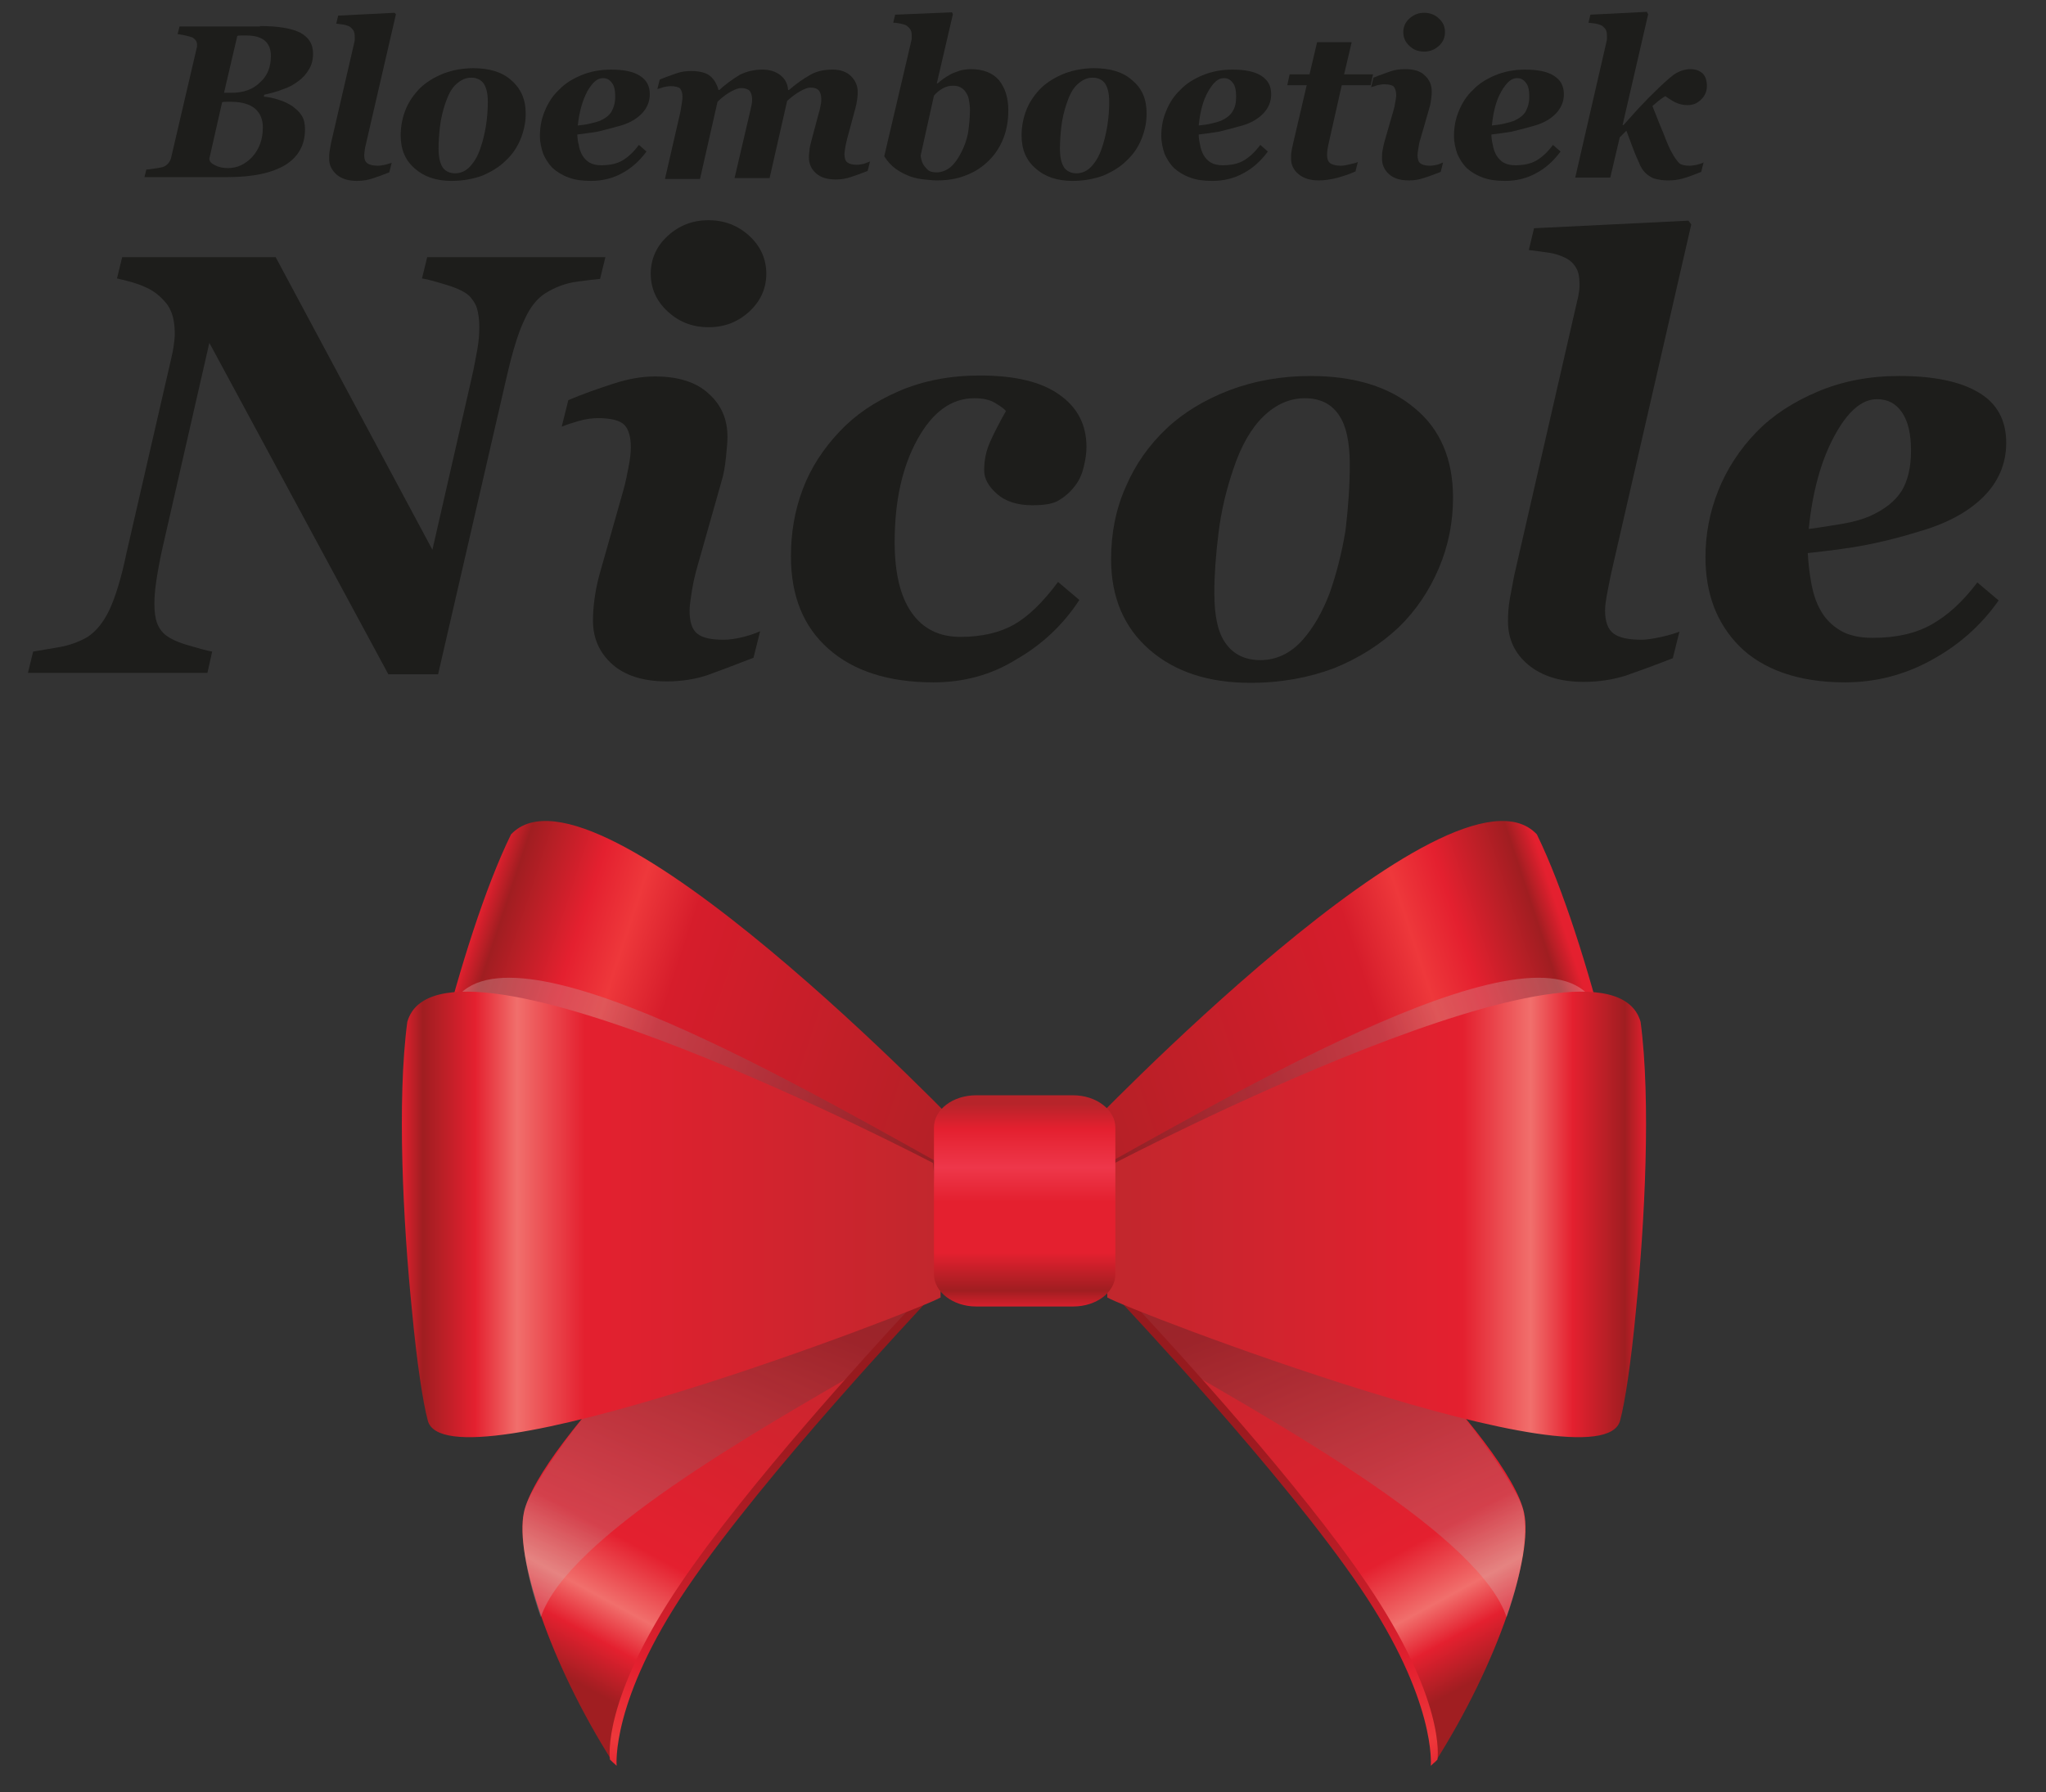 <?xml version="1.0" encoding="utf-8"?>
<!-- Generator: Adobe Illustrator 19.2.1, SVG Export Plug-In . SVG Version: 6.00 Build 0)  -->
<svg version="1.1" id="Laag_1" xmlns="http://www.w3.org/2000/svg" xmlns:xlink="http://www.w3.org/1999/xlink" x="0px" y="0px"
	 viewBox="0 0 432 378.5" style="enable-background:new 0 0 432 378.5;" xml:space="preserve">
<rect x="0" y="0" width="432" height="378.5" fill="#333333" stroke="none"/>
<style type="text/css">
	.st0{fill:#1D1D1B;}
	.st1{fill:url(#SVGID_1_);}
	.st2{fill:url(#SVGID_2_);}
	.st3{fill:url(#SVGID_3_);}
	.st4{fill:url(#SVGID_4_);}
	.st5{fill:url(#SVGID_5_);}
	.st6{fill:url(#SVGID_6_);}
	.st7{fill:url(#SVGID_7_);}
	.st8{opacity:0.25;fill:url(#SVGID_8_);}
	.st9{fill:url(#SVGID_9_);}
	.st10{fill:url(#SVGID_10_);}
	.st11{opacity:0.25;fill:url(#SVGID_11_);}
	.st12{fill:url(#SVGID_12_);}
	.st13{fill:url(#SVGID_13_);}
	.st14{opacity:0.25;fill:url(#SVGID_14_);}
	.st15{fill:url(#SVGID_15_);}
	.st16{fill:url(#SVGID_16_);}
	.st17{opacity:0.25;fill:url(#SVGID_17_);}
	.st18{fill:url(#SVGID_18_);}
	.st19{fill:url(#SVGID_19_);}
	.st20{fill:url(#SVGID_20_);}
	.st21{fill:url(#SVGID_21_);}
	.st22{fill:url(#SVGID_22_);}
	.st23{opacity:0.25;fill:url(#SVGID_23_);}
	.st24{fill:url(#SVGID_24_);}
	.st25{fill:url(#SVGID_25_);}
	.st26{opacity:0.25;fill:url(#SVGID_26_);}
	.st27{fill:url(#SVGID_27_);}
	.st28{fill:url(#SVGID_28_);}
	.st29{opacity:0.25;fill:url(#SVGID_29_);}
	.st30{fill:url(#SVGID_30_);}
	.st31{fill:url(#SVGID_31_);}
	.st32{opacity:0.25;fill:url(#SVGID_32_);}
	.st33{fill:url(#SVGID_33_);}
	.st34{fill:url(#SVGID_34_);}
</style>
<g>
	<g>
		<g>
			<path class="st0" d="M54.9,5.5c3.9,0,6.7,0.5,8.5,1.4c1.8,1,2.7,2.4,2.7,4.4c0,1.3-0.3,2.5-0.9,3.4c-0.6,1-1.3,1.8-2.3,2.5
				c-0.9,0.7-2,1.3-3.3,1.7c-1.2,0.5-2.5,0.8-3.8,1.1l-0.1,0.4c1,0.1,2.1,0.3,3.2,0.7c1.1,0.3,2,0.8,2.8,1.3c0.8,0.6,1.5,1.2,2,2
				c0.5,0.8,0.7,1.8,0.7,2.9c0,3.3-1.4,5.8-4.1,7.5c-2.8,1.7-6.8,2.6-12.2,2.6H30.5l0.4-1.6c0.4,0,0.9-0.1,1.7-0.2
				c0.7-0.1,1.3-0.2,1.7-0.3c0.6-0.2,1-0.5,1.3-0.9c0.3-0.4,0.5-0.8,0.6-1.4l5.2-22.3c0.1-0.3,0.1-0.6,0.2-0.8c0-0.2,0-0.4,0-0.5
				c0-0.6-0.3-1.1-1-1.5C40,7.7,39,7.4,37.5,7.2l0.4-1.6H54.9z M55.5,26.9c0-1.7-0.6-3.1-1.7-4c-1.1-0.9-2.8-1.4-4.9-1.4
				c-0.3,0-0.7,0-1.1,0c-0.4,0-0.7,0-0.9,0.1l-2.7,11.9c0,0.6,0.4,1,1.2,1.4c0.8,0.4,1.7,0.6,2.7,0.6c2,0,3.7-0.8,5.2-2.4
				C54.7,31.5,55.5,29.5,55.5,26.9z M57.2,11.8c0-1.5-0.5-2.6-1.4-3.3c-0.9-0.7-2.2-1-3.7-1c-0.3,0-0.7,0-1.1,0
				c-0.4,0-0.7,0-0.9,0.1l-2.8,12h1.5c2.6,0,4.6-0.7,6.1-2.2C56.5,16,57.2,14.1,57.2,11.8z"/>
			<path class="st0" d="M83.6,3l-6.1,26.4c-0.1,0.4-0.2,1-0.4,1.7c-0.1,0.7-0.2,1.3-0.2,1.6c0,0.9,0.2,1.5,0.7,1.8
				c0.4,0.3,1.2,0.5,2.2,0.5c0.4,0,0.9-0.1,1.5-0.2c0.6-0.2,1.1-0.3,1.4-0.4l-0.5,2c-1.5,0.6-2.7,1-3.6,1.3c-0.9,0.3-2,0.5-3.2,0.5
				c-1.8,0-3.2-0.4-4.3-1.3c-1-0.9-1.6-2-1.6-3.3c0-0.6,0-1.1,0.1-1.7c0.1-0.6,0.2-1.2,0.3-1.7l4.9-21.2c0.1-0.3,0.1-0.5,0.1-0.7
				c0-0.2,0-0.4,0-0.6c0-0.5-0.1-1-0.3-1.3c-0.2-0.3-0.5-0.6-0.8-0.8c-0.4-0.2-0.8-0.3-1.2-0.4c-0.5-0.1-1-0.1-1.6-0.2l0.4-1.7
				l11.9-0.6L83.6,3z"/>
			<path class="st0" d="M111,24c0,1.9-0.4,3.7-1.1,5.4c-0.7,1.7-1.7,3.2-3.1,4.5c-1.4,1.4-3.1,2.4-5,3.2c-1.9,0.7-4.1,1.1-6.5,1.1
				c-3.2,0-5.8-0.9-7.7-2.6c-2-1.7-3-4-3-7c0-2,0.4-3.9,1.1-5.6c0.7-1.7,1.8-3.2,3.1-4.5c1.3-1.2,2.9-2.2,4.9-3
				c1.9-0.7,4-1.1,6.2-1.1c3.4,0,6.1,0.8,8,2.5C110,18.7,111,21,111,24z M103,21.5c0-1.8-0.3-3-0.9-3.9c-0.6-0.8-1.5-1.2-2.6-1.2
				c-1.2,0-2.2,0.5-3.2,1.4c-1,0.9-1.7,2.3-2.3,4.1c-0.5,1.5-0.9,3.1-1.1,4.8c-0.2,1.7-0.3,3.3-0.3,4.7c0,1.8,0.3,3.1,0.9,4
				c0.6,0.8,1.5,1.2,2.6,1.2c1.2,0,2.3-0.5,3.2-1.5c0.9-1,1.6-2.2,2.1-3.7c0.5-1.4,0.9-3,1.2-4.8C102.9,24.7,103,23,103,21.5z"/>
			<path class="st0" d="M124.8,38.2c-1.8,0-3.4-0.2-4.7-0.7c-1.4-0.5-2.5-1.2-3.4-2c-0.9-0.9-1.5-1.9-2-3c-0.4-1.2-0.7-2.4-0.7-3.8
				c0-1.8,0.3-3.5,1-5.2c0.7-1.7,1.6-3.2,3-4.5c1.2-1.3,2.8-2.3,4.7-3.1c1.9-0.8,4-1.2,6.3-1.2c2.7,0,4.7,0.4,6.1,1.3
				c1.4,0.9,2.1,2.1,2.1,3.9c0,1.6-0.6,3-1.8,4.2c-1.2,1.2-2.9,2.1-5,2.6c-1.7,0.5-3.1,0.8-4.2,1.1c-1.2,0.2-2.6,0.4-4.3,0.6
				c0,0.7,0.1,1.4,0.3,2.2c0.1,0.8,0.4,1.5,0.7,2.1c0.4,0.7,0.9,1.2,1.5,1.6c0.7,0.4,1.5,0.6,2.5,0.6c1.8,0,3.3-0.3,4.5-1
				c1.2-0.7,2.4-1.8,3.5-3.3l1.6,1.4c-1.4,1.9-3.1,3.5-5.2,4.6C129.3,37.7,127.1,38.2,124.8,38.2z M129.9,20.4
				c0-1.3-0.2-2.3-0.7-2.9c-0.5-0.7-1.1-1-1.9-1c-1.2,0-2.2,0.9-3.3,2.8c-1,1.9-1.7,4.3-2,7.2c0.9-0.1,1.8-0.2,2.6-0.4
				c0.9-0.2,1.6-0.4,2.1-0.6c1.1-0.5,1.9-1.1,2.4-1.9C129.6,22.7,129.9,21.7,129.9,20.4z"/>
			<path class="st0" d="M183.7,34.1l-0.5,2c-1.5,0.6-2.7,1-3.6,1.3c-0.9,0.3-1.9,0.5-3.1,0.5c-1.8,0-3.2-0.4-4.2-1.3
				c-1-0.9-1.5-2-1.5-3.3c0-0.4,0-0.8,0.1-1.4c0-0.6,0.2-1.3,0.4-2.1l1.6-6c0.2-0.6,0.3-1.2,0.4-1.7c0.1-0.5,0.1-0.9,0.1-1.3
				c0-0.7-0.2-1.3-0.5-1.7c-0.4-0.4-0.9-0.6-1.8-0.6c-0.6,0-1.3,0.3-2.2,0.8c-0.9,0.5-1.8,1.2-2.7,2l-3.7,16.3h-7.4l3.2-13.7
				c0.2-0.8,0.3-1.4,0.4-1.8c0.1-0.5,0.1-0.9,0.1-1.2c0-0.7-0.2-1.3-0.5-1.7c-0.4-0.4-1-0.6-1.8-0.6c-0.5,0-1.1,0.2-1.9,0.6
				c-0.8,0.4-1.9,1.1-3.1,2.3l-3.7,16.3h-7.4l3.2-13.9c0.1-0.4,0.2-1,0.3-1.7c0.1-0.7,0.2-1.2,0.2-1.7c0-0.9-0.2-1.4-0.5-1.8
				c-0.3-0.3-1-0.5-2-0.5c-0.5,0-1,0.1-1.5,0.2c-0.5,0.2-0.9,0.3-1.3,0.4l0.5-2c1.2-0.5,2.4-0.9,3.5-1.3c1.1-0.4,2.2-0.5,3.2-0.5
				c1.8,0,3.2,0.4,4,1.1c0.8,0.7,1.4,1.7,1.7,2.9h0.2c1.5-1.4,3-2.4,4.3-3.2c1.4-0.7,3-1.1,4.8-1.1c1.5,0,2.8,0.4,3.8,1.2
				c1,0.8,1.5,1.8,1.6,3.1h0.2c1.6-1.4,3.1-2.4,4.5-3.2s3-1.1,4.7-1.1c1.7,0,3,0.5,3.9,1.4c0.9,0.9,1.4,2,1.4,3.3
				c0,0.3,0,0.8-0.1,1.5s-0.2,1.3-0.4,2l-1.7,6.3c-0.1,0.5-0.3,1.1-0.4,1.8c-0.1,0.7-0.2,1.2-0.2,1.5c0,0.9,0.2,1.5,0.6,1.8
				c0.4,0.3,1.1,0.5,2,0.5c0.4,0,1-0.1,1.5-0.2C183.1,34.3,183.5,34.2,183.7,34.1z"/>
			<path class="st0" d="M212.9,23.3c0,2-0.3,4-1,5.8c-0.7,1.8-1.7,3.4-3,4.7c-1.4,1.4-3,2.5-4.9,3.2c-1.9,0.8-4,1.1-6.3,1.1
				c-0.6,0-1.4-0.1-2.5-0.2s-2-0.3-2.9-0.6c-1.1-0.4-2.1-0.9-3.1-1.6c-1-0.7-1.8-1.6-2.5-2.7l5.7-24.3c0.1-0.3,0.1-0.5,0.1-0.7
				c0-0.2,0-0.4,0-0.6c0-0.5-0.1-0.9-0.3-1.2c-0.2-0.3-0.5-0.6-0.8-0.8c-0.3-0.2-0.8-0.3-1.2-0.4c-0.5-0.1-1-0.2-1.6-0.2l0.4-1.7
				L201,2.6l0.2,0.4l-3.4,14.6h0.2c0.3-0.3,0.7-0.6,1.1-0.9c0.4-0.3,0.9-0.6,1.6-1c0.5-0.3,1.2-0.5,2-0.8c0.8-0.2,1.6-0.3,2.3-0.3
				c2.6,0,4.6,0.8,5.9,2.3C212.2,18.5,212.9,20.6,212.9,23.3z M204.8,23.2c0-0.7-0.1-1.4-0.2-2c-0.1-0.6-0.3-1.2-0.6-1.6
				c-0.3-0.5-0.6-0.8-1.1-1.1c-0.5-0.3-1-0.4-1.7-0.4c-0.8,0-1.5,0.2-2.2,0.6c-0.7,0.4-1.3,0.9-1.8,1.5l-2.8,12.6
				c0,0.4,0.1,0.7,0.2,1.1c0.1,0.4,0.3,0.8,0.6,1.2c0.3,0.4,0.6,0.7,1,1c0.4,0.2,0.9,0.3,1.6,0.3c1,0,2-0.4,2.9-1.1
				c0.9-0.8,1.6-1.8,2.2-3c0.7-1.3,1.2-2.7,1.5-4.2C204.6,26.6,204.8,25,204.8,23.2z"/>
			<path class="st0" d="M242.1,24c0,1.9-0.4,3.7-1.1,5.4c-0.7,1.7-1.7,3.2-3.1,4.5c-1.4,1.4-3.1,2.4-5,3.2c-1.9,0.7-4.1,1.1-6.5,1.1
				c-3.2,0-5.8-0.9-7.7-2.6c-2-1.7-3-4-3-7c0-2,0.4-3.9,1.1-5.6c0.7-1.7,1.8-3.2,3.1-4.5c1.3-1.2,2.9-2.2,4.9-3
				c1.9-0.7,4-1.1,6.2-1.1c3.4,0,6.1,0.8,8,2.5C241.2,18.7,242.1,21,242.1,24z M234.2,21.5c0-1.8-0.3-3-0.9-3.9
				c-0.6-0.8-1.5-1.2-2.6-1.2c-1.2,0-2.2,0.5-3.2,1.4s-1.7,2.3-2.3,4.1c-0.5,1.5-0.9,3.1-1.1,4.8c-0.2,1.7-0.3,3.3-0.3,4.7
				c0,1.8,0.3,3.1,0.9,4c0.6,0.8,1.5,1.2,2.6,1.2c1.2,0,2.3-0.5,3.2-1.5c0.9-1,1.6-2.2,2.1-3.7c0.5-1.4,0.9-3,1.2-4.8
				C234.1,24.7,234.2,23,234.2,21.5z"/>
			<path class="st0" d="M256,38.2c-1.8,0-3.4-0.2-4.7-0.7c-1.4-0.5-2.5-1.2-3.4-2c-0.9-0.9-1.5-1.9-2-3c-0.4-1.2-0.7-2.4-0.7-3.8
				c0-1.8,0.3-3.5,1-5.2c0.7-1.7,1.6-3.2,3-4.5c1.2-1.3,2.8-2.3,4.7-3.1c1.9-0.8,4-1.2,6.3-1.2c2.7,0,4.7,0.4,6.1,1.3
				c1.4,0.9,2.1,2.1,2.1,3.9c0,1.6-0.6,3-1.8,4.2c-1.2,1.2-2.9,2.1-5,2.6c-1.7,0.5-3.1,0.8-4.2,1.1c-1.2,0.2-2.6,0.4-4.3,0.6
				c0,0.7,0.1,1.4,0.3,2.2c0.1,0.8,0.4,1.5,0.7,2.1c0.4,0.7,0.9,1.2,1.5,1.6c0.7,0.4,1.5,0.6,2.5,0.6c1.8,0,3.3-0.3,4.5-1
				c1.2-0.7,2.4-1.8,3.5-3.3l1.6,1.4c-1.4,1.9-3.1,3.5-5.2,4.6C260.5,37.7,258.3,38.2,256,38.2z M261,20.4c0-1.3-0.2-2.3-0.7-2.9
				c-0.5-0.7-1.1-1-1.9-1c-1.2,0-2.2,0.9-3.3,2.8s-1.7,4.3-2,7.2c0.9-0.1,1.8-0.2,2.6-0.4c0.9-0.2,1.6-0.4,2.1-0.6
				c1.1-0.5,1.9-1.1,2.4-1.9C260.8,22.7,261,21.7,261,20.4z"/>
			<path class="st0" d="M278.5,38.1c-1.8,0-3.2-0.4-4.3-1.3c-1.1-0.9-1.6-2-1.6-3.3c0-0.6,0-1.1,0.1-1.6c0.1-0.5,0.2-1.1,0.4-1.9
				l2.8-12h-4.1l0.5-2.3h4.2l1.6-6.8h7.3l-1.6,6.8h6.1l-0.5,2.3h-6.1l-2.7,12c-0.1,0.4-0.2,0.9-0.3,1.5c-0.1,0.6-0.1,1-0.1,1.2
				c0,0.9,0.2,1.4,0.7,1.8c0.5,0.3,1.2,0.5,2.2,0.5c0.5,0,1.1-0.1,1.9-0.3c0.8-0.2,1.4-0.3,1.7-0.5l-0.5,2c-1.3,0.6-2.6,1-4,1.4
				C280.9,37.9,279.6,38.1,278.5,38.1z"/>
			<path class="st0" d="M304.7,34.3l-0.5,2c-1.5,0.6-2.7,1-3.6,1.3c-0.9,0.3-1.9,0.5-3.1,0.5c-1.8,0-3.2-0.4-4.2-1.3
				c-1-0.9-1.5-2-1.5-3.3c0-0.5,0-1.1,0.1-1.6c0.1-0.5,0.2-1.2,0.4-1.9l1.9-6.6c0.2-0.6,0.3-1.2,0.4-1.8c0.1-0.6,0.2-1.1,0.2-1.5
				c0-0.8-0.2-1.4-0.5-1.8c-0.3-0.3-1-0.5-2-0.5c-0.5,0-1,0.1-1.5,0.2c-0.5,0.2-0.9,0.3-1.3,0.4l0.5-2c1.2-0.5,2.4-0.9,3.5-1.3
				c1.1-0.4,2.2-0.5,3.2-0.5c1.8,0,3.2,0.4,4.1,1.3c1,0.9,1.5,2,1.5,3.4c0,0.3,0,0.8-0.1,1.5c-0.1,0.7-0.2,1.4-0.4,2l-1.9,6.6
				c-0.2,0.5-0.3,1.1-0.4,1.8c-0.1,0.7-0.2,1.2-0.2,1.5c0,0.9,0.2,1.5,0.6,1.8c0.4,0.3,1.1,0.5,2,0.5c0.5,0,1-0.1,1.5-0.2
				S304.4,34.4,304.7,34.3z M305.1,6.8c0,1.1-0.4,2.1-1.3,2.9c-0.9,0.8-1.9,1.2-3.1,1.2c-1.2,0-2.3-0.4-3.1-1.2
				c-0.9-0.8-1.3-1.8-1.3-2.9c0-1.1,0.4-2.1,1.3-2.9c0.9-0.8,1.9-1.2,3.1-1.2c1.2,0,2.3,0.4,3.1,1.2C304.7,4.7,305.1,5.6,305.1,6.8z
				"/>
			<path class="st0" d="M317.8,38.2c-1.8,0-3.4-0.2-4.7-0.7c-1.4-0.5-2.5-1.2-3.4-2c-0.9-0.9-1.5-1.9-2-3c-0.4-1.2-0.7-2.4-0.7-3.8
				c0-1.8,0.3-3.5,1-5.2s1.6-3.2,3-4.5c1.2-1.3,2.8-2.3,4.7-3.1c1.9-0.8,4-1.2,6.3-1.2c2.7,0,4.7,0.4,6.1,1.3
				c1.4,0.9,2.1,2.1,2.1,3.9c0,1.6-0.6,3-1.8,4.2c-1.2,1.2-2.9,2.1-5,2.6c-1.7,0.5-3.1,0.8-4.2,1.1c-1.2,0.2-2.6,0.4-4.3,0.6
				c0,0.7,0.1,1.4,0.3,2.2c0.1,0.8,0.4,1.5,0.7,2.1c0.4,0.7,0.9,1.2,1.5,1.6c0.7,0.4,1.5,0.6,2.5,0.6c1.8,0,3.3-0.3,4.5-1
				c1.2-0.7,2.4-1.8,3.5-3.3l1.6,1.4c-1.4,1.9-3.1,3.5-5.2,4.6C322.3,37.7,320.1,38.2,317.8,38.2z M322.9,20.4
				c0-1.3-0.2-2.3-0.7-2.9c-0.5-0.7-1.1-1-1.9-1c-1.2,0-2.2,0.9-3.3,2.8s-1.7,4.3-2,7.2c0.9-0.1,1.8-0.2,2.6-0.4
				c0.9-0.2,1.6-0.4,2.1-0.6c1.1-0.5,1.9-1.1,2.4-1.9C322.6,22.7,322.9,21.7,322.9,20.4z"/>
			<path class="st0" d="M360.4,18.2c0,1.1-0.4,2-1.2,2.8s-1.7,1.2-2.9,1.2c-0.9,0-1.8-0.2-2.6-0.6c-0.8-0.4-1.5-0.9-2.1-1.3
				c-0.3,0.2-0.6,0.4-0.9,0.6c-0.3,0.2-0.9,0.7-1.8,1.5c0.7,1.7,1.4,3.6,2.3,5.7c0.8,2.1,1.4,3.5,1.9,4.3c0.5,0.9,1,1.6,1.4,2
				c0.4,0.4,1.2,0.6,2.3,0.6c0.4,0,0.9-0.1,1.5-0.2c0.6-0.2,1.1-0.3,1.4-0.5l-0.5,2c-1.5,0.6-2.8,1.1-3.9,1.4
				c-1.1,0.3-2.1,0.4-3,0.4c-0.4,0-0.9,0-1.6-0.1c-0.6-0.1-1.2-0.2-1.7-0.4c-0.6-0.3-1.1-0.6-1.6-1.1c-0.5-0.5-1-1.2-1.4-2.3
				c-0.7-1.5-1.1-2.6-1.4-3.4c-0.3-0.8-0.7-1.9-1.2-3.2L342,29l-2,8.5h-7.4l6.6-28.7c0.1-0.3,0.1-0.5,0.1-0.7c0-0.2,0-0.4,0-0.6
				c0-0.5-0.1-1-0.3-1.3c-0.2-0.3-0.5-0.6-0.8-0.8c-0.4-0.2-0.8-0.3-1.2-0.4c-0.5-0.1-1-0.1-1.6-0.2l0.4-1.7l11.9-0.6L348,3
				l-5.4,23.4h0.2c1.8-2,3.2-3.6,4.3-4.7c1-1.1,2.2-2.2,3.4-3.4c1.5-1.4,2.6-2.4,3.5-2.9c0.9-0.5,1.9-0.8,2.9-0.8
				c1.1,0,1.9,0.3,2.6,0.9C360.1,16.1,360.4,17,360.4,18.2z"/>
		</g>
		<g>
			<path class="st0" d="M127.8,54.4l-1.1,4.5c-1.2,0.1-2.8,0.3-5,0.6c-2.2,0.3-4.4,1.1-6.5,2.4c-1.8,1.1-3.3,3-4.5,5.7
				c-1.3,2.7-2.5,6.7-3.7,11.9l-14.5,62.9H82L44.2,72.4l-10,43.8c-0.5,2.3-0.9,4.5-1.2,6.5c-0.3,2-0.4,3.6-0.4,4.8
				c0,1.7,0.2,3,0.5,3.9c0.3,0.9,0.8,1.7,1.4,2.3c0.9,0.9,2.6,1.8,5,2.5c2.4,0.7,4.1,1.2,5.3,1.4l-1,4.5H5.9l1.1-4.5
				c1.1-0.2,2.9-0.5,5.3-0.9c2.4-0.4,4.5-1.2,6.2-2.2c1.8-1.2,3.3-3,4.6-5.7c1.2-2.6,2.5-6.6,3.6-12l9.5-41.3
				c0.2-0.9,0.4-1.8,0.5-2.7c0.1-0.8,0.2-1.6,0.2-2.3c0-1.2-0.1-2.4-0.4-3.6c-0.3-1.1-0.8-2.2-1.6-3.1c-1.2-1.4-2.6-2.5-4.3-3.2
				c-1.7-0.8-3.7-1.3-5.9-1.8l1.1-4.5h32.4l33.1,61.8l8.2-35.9c0.6-2.6,1-4.8,1.3-6.5c0.3-1.7,0.4-3.2,0.4-4.7
				c0-1.6-0.2-2.9-0.5-3.9c-0.3-1-0.9-1.8-1.5-2.5c-0.9-0.9-2.5-1.7-4.8-2.4c-2.3-0.7-4-1.2-5.3-1.4l1.1-4.5H127.8z"/>
			<path class="st0" d="M160.5,133.3l-1.4,5.6c-4.1,1.6-7.3,2.8-9.8,3.7c-2.4,0.8-5.3,1.3-8.5,1.3c-4.9,0-8.8-1.2-11.5-3.6
				c-2.7-2.4-4.1-5.5-4.1-9.2c0-1.4,0.1-2.9,0.3-4.4c0.2-1.5,0.5-3.2,1-5.1l5.1-18c0.5-1.7,0.8-3.4,1.1-4.9c0.3-1.5,0.5-3,0.5-4.2
				c0-2.3-0.5-3.9-1.4-4.8c-0.9-0.9-2.8-1.4-5.5-1.4c-1.3,0-2.7,0.2-4.1,0.6c-1.4,0.4-2.6,0.8-3.6,1.2l1.4-5.6
				c3.3-1.4,6.5-2.5,9.6-3.5c3.1-1,5.9-1.5,8.7-1.5c4.9,0,8.7,1.2,11.3,3.6c2.7,2.4,4,5.4,4,9.2c0,0.8-0.1,2.2-0.3,4.1
				c-0.2,2-0.5,3.8-1,5.4l-5.1,18c-0.4,1.4-0.8,3.1-1.1,4.9c-0.3,1.9-0.5,3.3-0.5,4.2c0,2.4,0.5,4,1.6,4.9c1.1,0.9,2.9,1.3,5.6,1.3
				c1.2,0,2.6-0.2,4.2-0.6S159.8,133.6,160.5,133.3z M161.8,57.8c0,3.1-1.2,5.8-3.6,8c-2.4,2.2-5.2,3.3-8.6,3.3s-6.2-1.1-8.6-3.3
				c-2.4-2.2-3.6-4.9-3.6-8c0-3.1,1.2-5.8,3.6-8c2.4-2.2,5.3-3.3,8.6-3.3s6.2,1.1,8.6,3.3C160.6,52,161.8,54.7,161.8,57.8z"/>
			<path class="st0" d="M197.1,144.1c-9.5,0-16.9-2.4-22.2-7.1c-5.3-4.7-7.9-11.2-7.9-19.5c0-5,0.8-9.7,2.5-14.2
				c1.7-4.5,4.3-8.5,7.8-12.2c3.3-3.5,7.4-6.3,12.5-8.5c5.1-2.2,10.8-3.3,17.1-3.3c7.3,0,12.9,1.3,16.7,4c3.9,2.7,5.8,6.4,5.8,11.1
				c0,1.3-0.2,2.7-0.6,4.3c-0.4,1.6-1,2.9-1.9,4c-1,1.3-2.2,2.3-3.4,3c-1.2,0.7-3,1-5.5,1c-3.2,0-5.7-0.8-7.5-2.4
				c-1.8-1.6-2.7-3.2-2.7-5c0-2.1,0.4-4.1,1.3-6.1c0.9-2,2-4.1,3.3-6.4c-0.4-0.5-1.1-1-2.3-1.7c-1.1-0.7-2.6-1-4.4-1
				c-4.8,0-8.8,2.9-12,8.7c-3.2,5.8-4.8,13-4.8,21.7c0,6.5,1.2,11.5,3.6,14.9c2.4,3.4,5.8,5.1,10.3,5.1c4.5,0,8.3-0.9,11.3-2.6
				c3-1.7,6.1-4.7,9.3-9l4.5,3.8c-3.4,5.2-7.8,9.4-13.4,12.6C209.2,142.6,203.3,144.1,197.1,144.1z"/>
			<path class="st0" d="M306.8,105.1c0,5.2-1,10.2-3,14.9c-2,4.7-4.8,8.9-8.4,12.4c-3.9,3.7-8.5,6.6-13.7,8.7
				c-5.3,2-11.2,3.1-17.7,3.1c-8.8,0-15.9-2.3-21.3-7c-5.4-4.7-8.1-11.1-8.1-19.1c0-5.5,1-10.6,3.1-15.3c2-4.7,4.9-8.8,8.6-12.3
				c3.6-3.4,8.1-6.1,13.3-8.1c5.3-2,11-3,17.1-3c9.3,0,16.7,2.3,22,6.8C304.1,90.6,306.8,97,306.8,105.1z M285,98.1
				c0-4.8-0.8-8.4-2.4-10.6c-1.6-2.3-4-3.4-7.1-3.4c-3.2,0-6.1,1.3-8.7,3.8s-4.8,6.3-6.4,11.2c-1.4,4.1-2.5,8.5-3.1,13.3
				c-0.6,4.8-0.9,9-0.9,12.8c0,5,0.8,8.6,2.5,10.8c1.6,2.2,4,3.4,7.2,3.4c3.4,0,6.3-1.4,8.8-4.1c2.5-2.8,4.4-6.2,5.9-10.2
				c1.4-4,2.5-8.3,3.3-13.1C284.7,107,285,102.4,285,98.1z"/>
			<path class="st0" d="M357.1,47.4l-16.6,72.3c-0.3,1.2-0.6,2.8-1,4.8c-0.4,2-0.6,3.4-0.6,4.4c0,2.4,0.6,4,1.8,4.9
				c1.2,0.9,3.2,1.3,5.9,1.3c1,0,2.4-0.2,4.2-0.6s3-0.8,3.8-1.1l-1.4,5.6c-4.1,1.6-7.4,2.8-10,3.7c-2.6,0.8-5.5,1.3-8.8,1.3
				c-4.9,0-8.8-1.2-11.7-3.6s-4.3-5.5-4.3-9.2c0-1.5,0.1-3.1,0.4-4.8c0.3-1.6,0.6-3.2,0.9-4.8l13.3-58c0.2-0.7,0.3-1.4,0.4-2
				c0.1-0.6,0.1-1.1,0.1-1.5c0-1.5-0.2-2.7-0.7-3.5c-0.5-0.9-1.2-1.6-2.2-2.1c-1-0.5-2.1-0.9-3.4-1.1c-1.3-0.2-2.8-0.4-4.4-0.6
				l1.1-4.6l32.6-1.6L357.1,47.4z"/>
			<path class="st0" d="M389.5,144.1c-4.9,0-9.3-0.7-13-2c-3.7-1.3-6.8-3.2-9.2-5.6c-2.4-2.4-4.2-5.2-5.4-8.3
				c-1.2-3.2-1.8-6.7-1.8-10.5c0-4.9,0.9-9.6,2.7-14.1s4.5-8.7,8.1-12.4c3.4-3.5,7.7-6.3,12.9-8.5c5.2-2.2,10.9-3.3,17.2-3.3
				c7.4,0,13,1.2,16.8,3.5c3.9,2.3,5.8,5.9,5.8,10.6c0,4.5-1.7,8.4-5,11.6c-3.3,3.2-7.9,5.6-13.6,7.2c-4.5,1.4-8.4,2.3-11.6,2.9
				c-3.2,0.6-7.1,1.1-11.7,1.6c0.1,1.8,0.3,3.9,0.7,6.1c0.4,2.3,1,4.2,1.9,5.8c1,1.9,2.4,3.3,4.2,4.4c1.8,1.1,4.1,1.6,6.9,1.6
				c4.9,0,9-0.9,12.4-2.8c3.4-1.9,6.6-4.8,9.7-8.9l4.5,3.8c-3.7,5.3-8.5,9.5-14.2,12.6C402,142.6,395.9,144.1,389.5,144.1z
				 M403.5,95.2c0-3.5-0.6-6.2-1.9-8.1c-1.3-1.9-3-2.8-5.3-2.8c-3.2,0-6.2,2.6-9,7.8c-2.8,5.2-4.6,11.7-5.4,19.6
				c2.4-0.3,4.8-0.7,7.2-1.1s4.3-1,5.7-1.6c3.1-1.4,5.3-3.1,6.7-5.3C402.8,101.6,403.5,98.7,403.5,95.2z"/>
		</g>
	</g>
</g>
<g>
	<g>
		<g>
			
				<linearGradient id="SVGID_1_" gradientUnits="userSpaceOnUse" x1="-1578.159" y1="655.59" x2="-1387.975" y2="465.406" gradientTransform="matrix(0.707 0.707 -0.707 0.707 -12.865 407.198)">
				<stop  offset="0" style="stop-color:#C2262D"/>
				<stop  offset="0.398" style="stop-color:#E01F27"/>
				<stop  offset="0.748" style="stop-color:#C2262D"/>
				<stop  offset="1" style="stop-color:#B81319"/>
			</linearGradient>
			<path class="st1" d="M-1336.5-221.5c-4.6,0-255.9,0-255.9,0v-47.2h280.5c0,0-5.5,34-7.8,41
				C-1321.4-222.4-1331.9-221.5-1336.5-221.5z"/>
			
				<linearGradient id="SVGID_2_" gradientUnits="userSpaceOnUse" x1="-1561.461" y1="579.093" x2="-1371.483" y2="579.093" gradientTransform="matrix(0.707 0.707 -0.707 0.707 -12.865 407.198)">
				<stop  offset="0" style="stop-color:#920609"/>
				<stop  offset="0.218" style="stop-color:#EC1C24"/>
				<stop  offset="0.558" style="stop-color:#C8171D"/>
				<stop  offset="1" style="stop-color:#9D0B0F"/>
			</linearGradient>
			<path class="st2" d="M-1336.5-221.5c-4.6,0-255.9,0-255.9,0l0,1.8c0,0,251.2,0,255.9,0c2.5,0,6.4-0.2,10.1-1.2l-1.9-1.4
				C-1331.3-221.7-1334.5-221.5-1336.5-221.5z"/>
			
				<linearGradient id="SVGID_3_" gradientUnits="userSpaceOnUse" x1="-1580.411" y1="481.465" x2="-1370.696" y2="481.465" gradientTransform="matrix(0.707 0.707 -0.707 0.707 -12.865 407.198)">
				<stop  offset="0" style="stop-color:#920609"/>
				<stop  offset="0.218" style="stop-color:#EC1C24"/>
				<stop  offset="0.558" style="stop-color:#C8171D"/>
				<stop  offset="0.8" style="stop-color:#EC1C24"/>
				<stop  offset="1" style="stop-color:#9D0B0F"/>
			</linearGradient>
			<path class="st3" d="M-1322.3-224.6c-1.6,1.1-3.8,1.8-5.9,2.2l1.9,1.4c2.3-0.6,4.5-1.6,6.3-3.1L-1322.3-224.6z"/>
		</g>
		<g>
			
				<linearGradient id="SVGID_4_" gradientUnits="userSpaceOnUse" x1="214.784" y1="-1137.353" x2="404.969" y2="-1327.539" gradientTransform="matrix(-0.707 0.707 0.707 0.707 -1.585 407.197)">
				<stop  offset="0" style="stop-color:#C2262D"/>
				<stop  offset="0.398" style="stop-color:#E01F27"/>
				<stop  offset="0.748" style="stop-color:#C2262D"/>
				<stop  offset="1" style="stop-color:#B81319"/>
			</linearGradient>
			<path class="st4" d="M-1213.5-221.5c4.6,0,255.9,0,255.9,0v-47.2h-280.5c0,0,5.5,34,7.8,41
				C-1228.7-222.4-1218.2-221.5-1213.5-221.5z"/>
			
				<linearGradient id="SVGID_5_" gradientUnits="userSpaceOnUse" x1="231.482" y1="-1213.851" x2="421.461" y2="-1213.851" gradientTransform="matrix(-0.707 0.707 0.707 0.707 -1.585 407.197)">
				<stop  offset="0" style="stop-color:#920609"/>
				<stop  offset="0.218" style="stop-color:#EC1C24"/>
				<stop  offset="0.558" style="stop-color:#C8171D"/>
				<stop  offset="1" style="stop-color:#9D0B0F"/>
			</linearGradient>
			<path class="st5" d="M-1213.5-221.5c4.6,0,255.9,0,255.9,0l0,1.8c0,0-251.2,0-255.9,0c-2.5,0-6.4-0.2-10.1-1.2l1.9-1.4
				C-1218.7-221.7-1215.6-221.5-1213.5-221.5z"/>
			
				<linearGradient id="SVGID_6_" gradientUnits="userSpaceOnUse" x1="212.558" y1="-1311.479" x2="422.249" y2="-1311.479" gradientTransform="matrix(-0.707 0.707 0.707 0.707 -1.585 407.197)">
				<stop  offset="0" style="stop-color:#920609"/>
				<stop  offset="0.218" style="stop-color:#EC1C24"/>
				<stop  offset="0.558" style="stop-color:#C8171D"/>
				<stop  offset="0.8" style="stop-color:#EC1C24"/>
				<stop  offset="1" style="stop-color:#9D0B0F"/>
			</linearGradient>
			<path class="st6" d="M-1227.7-224.6c1.6,1.1,3.8,1.8,5.9,2.2l-1.9,1.4c-2.3-0.6-4.5-1.6-6.3-3.1L-1227.7-224.6z"/>
		</g>
	</g>
	<g>
		<linearGradient id="SVGID_7_" gradientUnits="userSpaceOnUse" x1="-1380.566" y1="-128.923" x2="-1325.213" y2="-230.652">
			<stop  offset="3.943290e-002" style="stop-color:#A01E21"/>
			<stop  offset="0.136" style="stop-color:#E4202F"/>
			<stop  offset="0.214" style="stop-color:#F16F6C"/>
			<stop  offset="0.339" style="stop-color:#E4202F"/>
			<stop  offset="1" style="stop-color:#C1272D"/>
		</linearGradient>
		<path class="st7" d="M-1330.1-239.5c-12.7,5.2-58.3,49.9-61.8,66.3c-2.1,10,6,34.9,20.9,58.4c4-46.9,76.6-106.7,87.8-126.2
			C-1316.2-253-1330.1-239.5-1330.1-239.5z"/>
		<linearGradient id="SVGID_8_" gradientUnits="userSpaceOnUse" x1="-1373.818" y1="-124.54" x2="-1335.8" y2="-221.961">
			<stop  offset="0" style="stop-color:#FFFFFF"/>
			<stop  offset="1" style="stop-color:#231F20"/>
		</linearGradient>
		<path class="st8" d="M-1387.8-148.9c6.2-18.7,50.7-43.6,76-58.3c4-4.6,10.3-11.3,13.2-14.5c-35.8,7.4-74.3,17.9-74.3,17.9
			l-5.2,8.4c0,0-13.1,16.5-13.8,22.3C-1393.3-163-1387.8-148.9-1387.8-148.9z"/>
		<linearGradient id="SVGID_9_" gradientUnits="userSpaceOnUse" x1="-1367.702" y1="-89.344" x2="-1319.83" y2="-212.018">
			<stop  offset="0" style="stop-color:#A01E21"/>
			<stop  offset="0.136" style="stop-color:#E4202F"/>
			<stop  offset="0.214" style="stop-color:#EE383B"/>
			<stop  offset="0.346" style="stop-color:#E4202F"/>
			<stop  offset="0.378" style="stop-color:#DD1F2E"/>
			<stop  offset="0.544" style="stop-color:#BE1D27"/>
			<stop  offset="0.707" style="stop-color:#A81B22"/>
			<stop  offset="0.862" style="stop-color:#9B1A1F"/>
			<stop  offset="1" style="stop-color:#961A1E"/>
		</linearGradient>
		<path class="st9" d="M-1371.8-115.6c-0.1-0.6-1.8-14,16.5-41.1c15.4-22.9,44.5-54.5,53-63.7c2.1-0.8,3.7-1.4,3.7-1.4
			c-0.4,0.4-37.2,39.3-55.3,66.1c-17.9,26.4-16.5,41.4-16.5,41.6L-1371.8-115.6z"/>
		
			<linearGradient id="SVGID_10_" gradientUnits="userSpaceOnUse" x1="-1189.406" y1="573.23" x2="-1049.225" y2="573.23" gradientTransform="matrix(0.95 0.314 -0.314 0.95 -100.428 -463.457)">
			<stop  offset="0" style="stop-color:#E4202F"/>
			<stop  offset="3.943290e-002" style="stop-color:#A01E21"/>
			<stop  offset="0.166" style="stop-color:#E4202F"/>
			<stop  offset="0.245" style="stop-color:#EE383B"/>
			<stop  offset="0.343" style="stop-color:#D61D2B"/>
			<stop  offset="1" style="stop-color:#AB2125"/>
		</linearGradient>
		<path class="st10" d="M-1288.8-261.8c0,0-86.5-90.7-106.2-69.7c-12.2,25.1-23.4,75.8-24.1,87.3c11.1-7.4,100.6,10.4,123.7,7
			C-1290.9-255.4-1288.8-261.8-1288.8-261.8z"/>
		<linearGradient id="SVGID_11_" gradientUnits="userSpaceOnUse" x1="-1422.97" y1="-278.546" x2="-1304.969" y2="-236.546">
			<stop  offset="0" style="stop-color:#FFFFFF"/>
			<stop  offset="1" style="stop-color:#231F20"/>
		</linearGradient>
		<path class="st11" d="M-1293.6-254.1c-44.1-24.7-112.9-63.6-116.5-32.5c11,47.9,10.7,49.1,10.7,49.1h108.7L-1293.6-254.1z"/>
		<linearGradient id="SVGID_12_" gradientUnits="userSpaceOnUse" x1="-1420.456" y1="-242.873" x2="-1294.214" y2="-242.873">
			<stop  offset="0" style="stop-color:#E4202F"/>
			<stop  offset="3.943290e-002" style="stop-color:#A01E21"/>
			<stop  offset="0.136" style="stop-color:#E4202F"/>
			<stop  offset="0.214" style="stop-color:#F16F6C"/>
			<stop  offset="0.339" style="stop-color:#E4202F"/>
			<stop  offset="1" style="stop-color:#C1272D"/>
		</linearGradient>
		<path class="st12" d="M-1294.2-227.8c-1-12.5-1.7-20.5-2-24.3c0-0.2,0-0.3,0-0.3s0,0,0,0c-0.1-1.7-0.2-2.5-0.2-2.5
			s-114.9-60.1-122.7-32.9c-2.5,18.3-1,46.9,1.1,67.5c1.1,11.8,2.5,21.4,3.6,25.5c4,17.1,115.2-25.8,119.7-28.7v-4
			C-1294.6-227.6-1294.4-227.7-1294.2-227.8z"/>
		
			<linearGradient id="SVGID_13_" gradientUnits="userSpaceOnUse" x1="4762.408" y1="-128.923" x2="4817.76" y2="-230.652" gradientTransform="matrix(-1 0 0 1 3592.615 0)">
			<stop  offset="3.943290e-002" style="stop-color:#A01E21"/>
			<stop  offset="0.136" style="stop-color:#E4202F"/>
			<stop  offset="0.214" style="stop-color:#F16F6C"/>
			<stop  offset="0.339" style="stop-color:#E4202F"/>
			<stop  offset="1" style="stop-color:#C1272D"/>
		</linearGradient>
		<path class="st13" d="M-1220.2-239.5c12.7,5.2,58.3,49.9,61.8,66.3c2.1,10-6,34.9-20.9,58.4c-4-46.9-76.6-106.7-87.8-126.2
			C-1234.2-253-1220.2-239.5-1220.2-239.5z"/>
		
			<linearGradient id="SVGID_14_" gradientUnits="userSpaceOnUse" x1="4769.155" y1="-124.54" x2="4807.173" y2="-221.961" gradientTransform="matrix(-1 0 0 1 3592.615 0)">
			<stop  offset="0" style="stop-color:#FFFFFF"/>
			<stop  offset="1" style="stop-color:#231F20"/>
		</linearGradient>
		<path class="st14" d="M-1162.5-148.9c-6.2-18.7-50.7-43.6-76-58.3c-4-4.6-10.3-11.3-13.2-14.5c35.8,7.4,74.3,17.9,74.3,17.9
			l5.2,8.4c0,0,13.1,16.5,13.8,22.3C-1157.1-163-1162.5-148.9-1162.5-148.9z"/>
		
			<linearGradient id="SVGID_15_" gradientUnits="userSpaceOnUse" x1="4775.271" y1="-89.344" x2="4823.144" y2="-212.018" gradientTransform="matrix(-1 0 0 1 3592.615 0)">
			<stop  offset="0" style="stop-color:#A01E21"/>
			<stop  offset="0.136" style="stop-color:#E4202F"/>
			<stop  offset="0.214" style="stop-color:#EE383B"/>
			<stop  offset="0.346" style="stop-color:#E4202F"/>
			<stop  offset="0.378" style="stop-color:#DD1F2E"/>
			<stop  offset="0.544" style="stop-color:#BE1D27"/>
			<stop  offset="0.707" style="stop-color:#A81B22"/>
			<stop  offset="0.862" style="stop-color:#9B1A1F"/>
			<stop  offset="1" style="stop-color:#961A1E"/>
		</linearGradient>
		<path class="st15" d="M-1178.6-115.6c0.1-0.6,1.8-14-16.5-41.1c-15.4-22.9-44.5-54.5-53-63.7c-2.1-0.8-3.7-1.4-3.7-1.4
			c0.4,0.4,37.2,39.3,55.3,66.1c17.9,26.4,16.5,41.4,16.5,41.6L-1178.6-115.6z"/>
		
			<linearGradient id="SVGID_16_" gradientUnits="userSpaceOnUse" x1="4643.958" y1="-1353.408" x2="4784.14" y2="-1353.408" gradientTransform="matrix(-0.95 0.314 0.314 0.95 3693.043 -463.457)">
			<stop  offset="0" style="stop-color:#E4202F"/>
			<stop  offset="3.943290e-002" style="stop-color:#A01E21"/>
			<stop  offset="0.166" style="stop-color:#E4202F"/>
			<stop  offset="0.245" style="stop-color:#EE383B"/>
			<stop  offset="0.343" style="stop-color:#D61D2B"/>
			<stop  offset="1" style="stop-color:#AB2125"/>
		</linearGradient>
		<path class="st16" d="M-1261.6-261.8c0,0,86.5-90.7,106.2-69.7c12.2,25.1,23.4,75.8,24.1,87.3c-11.1-7.4-100.6,10.4-123.7,7
			C-1259.5-255.4-1261.6-261.8-1261.6-261.8z"/>
		
			<linearGradient id="SVGID_17_" gradientUnits="userSpaceOnUse" x1="4720.003" y1="-278.546" x2="4838.004" y2="-236.546" gradientTransform="matrix(-1 0 0 1 3592.615 0)">
			<stop  offset="0" style="stop-color:#FFFFFF"/>
			<stop  offset="1" style="stop-color:#231F20"/>
		</linearGradient>
		<path class="st17" d="M-1256.8-254.1c44.1-24.7,112.9-63.6,116.5-32.5c-11,47.9-10.7,49.1-10.7,49.1h-108.7L-1256.8-254.1z"/>
		
			<linearGradient id="SVGID_18_" gradientUnits="userSpaceOnUse" x1="4722.518" y1="-242.873" x2="4848.76" y2="-242.873" gradientTransform="matrix(-1 0 0 1 3592.615 0)">
			<stop  offset="0" style="stop-color:#E4202F"/>
			<stop  offset="3.943290e-002" style="stop-color:#A01E21"/>
			<stop  offset="0.136" style="stop-color:#E4202F"/>
			<stop  offset="0.214" style="stop-color:#F16F6C"/>
			<stop  offset="0.339" style="stop-color:#E4202F"/>
			<stop  offset="1" style="stop-color:#C1272D"/>
		</linearGradient>
		<path class="st18" d="M-1256.1-227.8c1-12.5,1.7-20.5,2-24.3c0-0.2,0-0.3,0-0.3s0,0,0,0c0.1-1.7,0.2-2.5,0.2-2.5
			s114.9-60.1,122.7-32.9c2.5,18.3,1,46.9-1.1,67.5c-1.1,11.8-2.5,21.4-3.6,25.5c-4,17.1-115.2-25.8-119.7-28.7v-4
			C-1255.8-227.6-1256-227.7-1256.1-227.8z"/>
		<linearGradient id="SVGID_19_" gradientUnits="userSpaceOnUse" x1="-1275.015" y1="-220.416" x2="-1275.015" y2="-268.647">
			<stop  offset="0" style="stop-color:#E4202F"/>
			<stop  offset="9.696970e-002" style="stop-color:#A01E21"/>
			<stop  offset="0.279" style="stop-color:#E4202F"/>
			<stop  offset="0.527" style="stop-color:#E4202F"/>
			<stop  offset="0.691" style="stop-color:#EE374A"/>
			<stop  offset="0.879" style="stop-color:#E4202F"/>
			<stop  offset="1" style="stop-color:#B7242A"/>
		</linearGradient>
		<path class="st19" d="M-1253.8-228.9c0,4.2-4.4,7.5-9.9,7.5h-22.7c-5.4,0-9.9-3.4-9.9-7.5v-34.3c0-4.2,4.4-7.5,9.9-7.5h22.7
			c5.4,0,9.9,3.4,9.9,7.5V-228.9z"/>
	</g>
</g>
<g>
	<g>
		<g>
			
				<linearGradient id="SVGID_20_" gradientUnits="userSpaceOnUse" x1="-151.061" y1="-224.657" x2="38.672" y2="-224.657" gradientTransform="matrix(0.707 0.707 -0.707 0.707 -12.865 407.198)">
				<stop  offset="0" style="stop-color:#920609"/>
				<stop  offset="0.218" style="stop-color:#EC1C24"/>
				<stop  offset="0.558" style="stop-color:#C8171D"/>
				<stop  offset="0.8" style="stop-color:#EC1C24"/>
				<stop  offset="1" style="stop-color:#9D0B0F"/>
			</linearGradient>
			<path class="st20" d="M173.5,273c-1.5,1-3.4,1.6-5.4,2l1.7,1.3c2.1-0.6,4.1-1.5,5.7-2.8L173.5,273z"/>
		</g>
		<g>
			
				<linearGradient id="SVGID_21_" gradientUnits="userSpaceOnUse" x1="-467.181" y1="91.486" x2="-277.471" y2="91.486" gradientTransform="matrix(-0.707 0.707 0.707 0.707 -1.585 407.197)">
				<stop  offset="0" style="stop-color:#920609"/>
				<stop  offset="0.218" style="stop-color:#EC1C24"/>
				<stop  offset="0.558" style="stop-color:#C8171D"/>
				<stop  offset="0.8" style="stop-color:#EC1C24"/>
				<stop  offset="1" style="stop-color:#9D0B0F"/>
			</linearGradient>
			<path class="st21" d="M259.1,273c1.5,1,3.4,1.6,5.4,2l-1.7,1.3c-2.1-0.6-4.1-1.5-5.7-2.8L259.1,273z"/>
		</g>
	</g>
	<g>
		<linearGradient id="SVGID_22_" gradientUnits="userSpaceOnUse" x1="120.827" y1="359.514" x2="170.905" y2="267.478">
			<stop  offset="3.943290e-002" style="stop-color:#A01E21"/>
			<stop  offset="0.136" style="stop-color:#E4202F"/>
			<stop  offset="0.214" style="stop-color:#F16F6C"/>
			<stop  offset="0.339" style="stop-color:#E4202F"/>
			<stop  offset="1" style="stop-color:#C1272D"/>
		</linearGradient>
		<path class="st22" d="M166.5,259.5c-11.5,4.7-52.8,45.1-55.9,60c-1.9,9,5.4,31.6,18.9,52.8c3.6-42.4,69.3-96.6,79.4-114.2
			C179.1,247.3,166.5,259.5,166.5,259.5z"/>
		<linearGradient id="SVGID_23_" gradientUnits="userSpaceOnUse" x1="126.931" y1="363.479" x2="161.327" y2="275.341">
			<stop  offset="0" style="stop-color:#FFFFFF"/>
			<stop  offset="1" style="stop-color:#231F20"/>
		</linearGradient>
		<path class="st23" d="M114.2,341.5c5.6-16.9,45.9-39.5,68.8-52.8c3.6-4.2,9.4-10.3,12-13.1c-32.4,6.7-67.2,16.2-67.2,16.2
			l-4.7,7.6c0,0-11.8,14.9-12.5,20.1C109.3,328.7,114.2,341.5,114.2,341.5z"/>
		<linearGradient id="SVGID_24_" gradientUnits="userSpaceOnUse" x1="132.464" y1="395.32" x2="175.776" y2="284.336">
			<stop  offset="0" style="stop-color:#A01E21"/>
			<stop  offset="0.136" style="stop-color:#E4202F"/>
			<stop  offset="0.214" style="stop-color:#EE383B"/>
			<stop  offset="0.346" style="stop-color:#E4202F"/>
			<stop  offset="0.378" style="stop-color:#DD1F2E"/>
			<stop  offset="0.544" style="stop-color:#BE1D27"/>
			<stop  offset="0.707" style="stop-color:#A81B22"/>
			<stop  offset="0.862" style="stop-color:#9B1A1F"/>
			<stop  offset="1" style="stop-color:#961A1E"/>
		</linearGradient>
		<path class="st24" d="M128.8,371.6c-0.1-0.5-1.7-12.7,14.9-37.2c14-20.7,40.2-49.3,48-57.7c1.9-0.7,3.4-1.2,3.4-1.2
			c-0.3,0.4-33.6,35.6-50,59.8c-16.2,23.9-14.9,37.5-14.9,37.6L128.8,371.6z"/>
		
			<linearGradient id="SVGID_25_" gradientUnits="userSpaceOnUse" x1="397.005" y1="580.068" x2="523.829" y2="580.068" gradientTransform="matrix(0.95 0.314 -0.314 0.95 -100.428 -463.457)">
			<stop  offset="0" style="stop-color:#E4202F"/>
			<stop  offset="3.943290e-002" style="stop-color:#A01E21"/>
			<stop  offset="0.166" style="stop-color:#E4202F"/>
			<stop  offset="0.245" style="stop-color:#EE383B"/>
			<stop  offset="0.343" style="stop-color:#D61D2B"/>
			<stop  offset="1" style="stop-color:#AB2125"/>
		</linearGradient>
		<path class="st25" d="M203.9,239.3c0,0-78.2-82-96-63.1c-11.1,22.7-21.2,68.5-21.8,79c10-6.7,91,9.4,111.9,6.3
			C202,245.1,203.9,239.3,203.9,239.3z"/>
		<linearGradient id="SVGID_26_" gradientUnits="userSpaceOnUse" x1="82.463" y1="224.147" x2="189.22" y2="262.145">
			<stop  offset="0" style="stop-color:#FFFFFF"/>
			<stop  offset="1" style="stop-color:#231F20"/>
		</linearGradient>
		<path class="st26" d="M199.5,246.3c-39.9-22.3-102.2-57.5-105.4-29.4c9.9,43.3,9.6,44.4,9.6,44.4h98.4L199.5,246.3z"/>
		<linearGradient id="SVGID_27_" gradientUnits="userSpaceOnUse" x1="84.737" y1="256.421" x2="198.951" y2="256.421">
			<stop  offset="0" style="stop-color:#E4202F"/>
			<stop  offset="3.943290e-002" style="stop-color:#A01E21"/>
			<stop  offset="0.136" style="stop-color:#E4202F"/>
			<stop  offset="0.214" style="stop-color:#F16F6C"/>
			<stop  offset="0.339" style="stop-color:#E4202F"/>
			<stop  offset="1" style="stop-color:#C1272D"/>
		</linearGradient>
		<path class="st27" d="M199,270.1c-0.9-11.4-1.5-18.5-1.8-22c0-0.2,0-0.3,0-0.3s0,0,0,0c-0.1-1.5-0.2-2.2-0.2-2.2
			s-104-54.4-111-29.8c-2.2,16.5-0.9,42.4,1,61.1c1,10.7,2.3,19.3,3.3,23c3.6,15.4,104.2-23.4,108.3-25.9v-3.6
			C198.6,270.2,198.8,270.2,199,270.1z"/>
		
			<linearGradient id="SVGID_28_" gradientUnits="userSpaceOnUse" x1="3281.099" y1="359.514" x2="3331.177" y2="267.478" gradientTransform="matrix(-1 0 0 1 3592.615 0)">
			<stop  offset="3.943290e-002" style="stop-color:#A01E21"/>
			<stop  offset="0.136" style="stop-color:#E4202F"/>
			<stop  offset="0.214" style="stop-color:#F16F6C"/>
			<stop  offset="0.339" style="stop-color:#E4202F"/>
			<stop  offset="1" style="stop-color:#C1272D"/>
		</linearGradient>
		<path class="st28" d="M265.9,259.5c11.5,4.7,52.8,45.1,55.9,60c1.9,9-5.4,31.6-18.9,52.8c-3.6-42.4-69.3-96.6-79.4-114.2
			C253.2,247.3,265.9,259.5,265.9,259.5z"/>
		
			<linearGradient id="SVGID_29_" gradientUnits="userSpaceOnUse" x1="3287.203" y1="363.479" x2="3321.599" y2="275.341" gradientTransform="matrix(-1 0 0 1 3592.615 0)">
			<stop  offset="0" style="stop-color:#FFFFFF"/>
			<stop  offset="1" style="stop-color:#231F20"/>
		</linearGradient>
		<path class="st29" d="M318.1,341.5c-5.6-16.9-45.9-39.5-68.8-52.8c-3.6-4.2-9.4-10.3-12-13.1c32.4,6.7,67.2,16.2,67.2,16.2
			l4.7,7.6c0,0,11.8,14.9,12.5,20.1C323,328.7,318.1,341.5,318.1,341.5z"/>
		
			<linearGradient id="SVGID_30_" gradientUnits="userSpaceOnUse" x1="3292.736" y1="395.321" x2="3336.048" y2="284.336" gradientTransform="matrix(-1 0 0 1 3592.615 0)">
			<stop  offset="0" style="stop-color:#A01E21"/>
			<stop  offset="0.136" style="stop-color:#E4202F"/>
			<stop  offset="0.214" style="stop-color:#EE383B"/>
			<stop  offset="0.346" style="stop-color:#E4202F"/>
			<stop  offset="0.378" style="stop-color:#DD1F2E"/>
			<stop  offset="0.544" style="stop-color:#BE1D27"/>
			<stop  offset="0.707" style="stop-color:#A81B22"/>
			<stop  offset="0.862" style="stop-color:#9B1A1F"/>
			<stop  offset="1" style="stop-color:#961A1E"/>
		</linearGradient>
		<path class="st30" d="M303.5,371.6c0.1-0.5,1.7-12.7-14.9-37.2c-14-20.7-40.2-49.3-48-57.7c-1.9-0.7-3.4-1.2-3.4-1.2
			c0.3,0.4,33.6,35.6,50,59.8c16.2,23.9,14.9,37.5,14.9,37.6L303.5,371.6z"/>
		
			<linearGradient id="SVGID_31_" gradientUnits="userSpaceOnUse" x1="3397.997" y1="-411.097" x2="3524.822" y2="-411.097" gradientTransform="matrix(-0.95 0.314 0.314 0.95 3693.043 -463.457)">
			<stop  offset="0" style="stop-color:#E4202F"/>
			<stop  offset="3.943290e-002" style="stop-color:#A01E21"/>
			<stop  offset="0.166" style="stop-color:#E4202F"/>
			<stop  offset="0.245" style="stop-color:#EE383B"/>
			<stop  offset="0.343" style="stop-color:#D61D2B"/>
			<stop  offset="1" style="stop-color:#AB2125"/>
		</linearGradient>
		<path class="st31" d="M228.5,239.3c0,0,78.2-82,96-63.1c11.1,22.7,21.2,68.5,21.8,79c-10-6.7-91,9.4-111.9,6.3
			C230.4,245.1,228.5,239.3,228.5,239.3z"/>
		
			<linearGradient id="SVGID_32_" gradientUnits="userSpaceOnUse" x1="3242.735" y1="224.147" x2="3349.492" y2="262.145" gradientTransform="matrix(-1 0 0 1 3592.615 0)">
			<stop  offset="0" style="stop-color:#FFFFFF"/>
			<stop  offset="1" style="stop-color:#231F20"/>
		</linearGradient>
		<path class="st32" d="M232.8,246.3c39.9-22.3,102.2-57.5,105.4-29.4c-9.9,43.3-9.6,44.4-9.6,44.4h-98.4L232.8,246.3z"/>
		
			<linearGradient id="SVGID_33_" gradientUnits="userSpaceOnUse" x1="3245.009" y1="256.421" x2="3359.223" y2="256.421" gradientTransform="matrix(-1 0 0 1 3592.615 0)">
			<stop  offset="0" style="stop-color:#E4202F"/>
			<stop  offset="3.943290e-002" style="stop-color:#A01E21"/>
			<stop  offset="0.136" style="stop-color:#E4202F"/>
			<stop  offset="0.214" style="stop-color:#F16F6C"/>
			<stop  offset="0.339" style="stop-color:#E4202F"/>
			<stop  offset="1" style="stop-color:#C1272D"/>
		</linearGradient>
		<path class="st33" d="M233.4,270.1c0.9-11.4,1.5-18.5,1.8-22c0-0.2,0-0.3,0-0.3s0,0,0,0c0.1-1.5,0.2-2.2,0.2-2.2
			s104-54.4,111-29.8c2.2,16.5,0.9,42.4-1,61.1c-1,10.7-2.3,19.3-3.3,23c-3.6,15.4-104.2-23.4-108.3-25.9v-3.6
			C233.7,270.2,233.5,270.2,233.4,270.1z"/>
		<linearGradient id="SVGID_34_" gradientUnits="userSpaceOnUse" x1="216.32" y1="276.738" x2="216.32" y2="233.103">
			<stop  offset="0" style="stop-color:#E4202F"/>
			<stop  offset="9.696970e-002" style="stop-color:#A01E21"/>
			<stop  offset="0.279" style="stop-color:#E4202F"/>
			<stop  offset="0.527" style="stop-color:#E4202F"/>
			<stop  offset="0.691" style="stop-color:#EE374A"/>
			<stop  offset="0.879" style="stop-color:#E4202F"/>
			<stop  offset="1" style="stop-color:#B7242A"/>
		</linearGradient>
		<path class="st34" d="M235.5,269.1c0,3.8-4,6.8-8.9,6.8h-20.5c-4.9,0-8.9-3.1-8.9-6.8v-31c0-3.8,4-6.8,8.9-6.8h20.5
			c4.9,0,8.9,3.1,8.9,6.8V269.1z"/>
	</g>
</g>
</svg>
